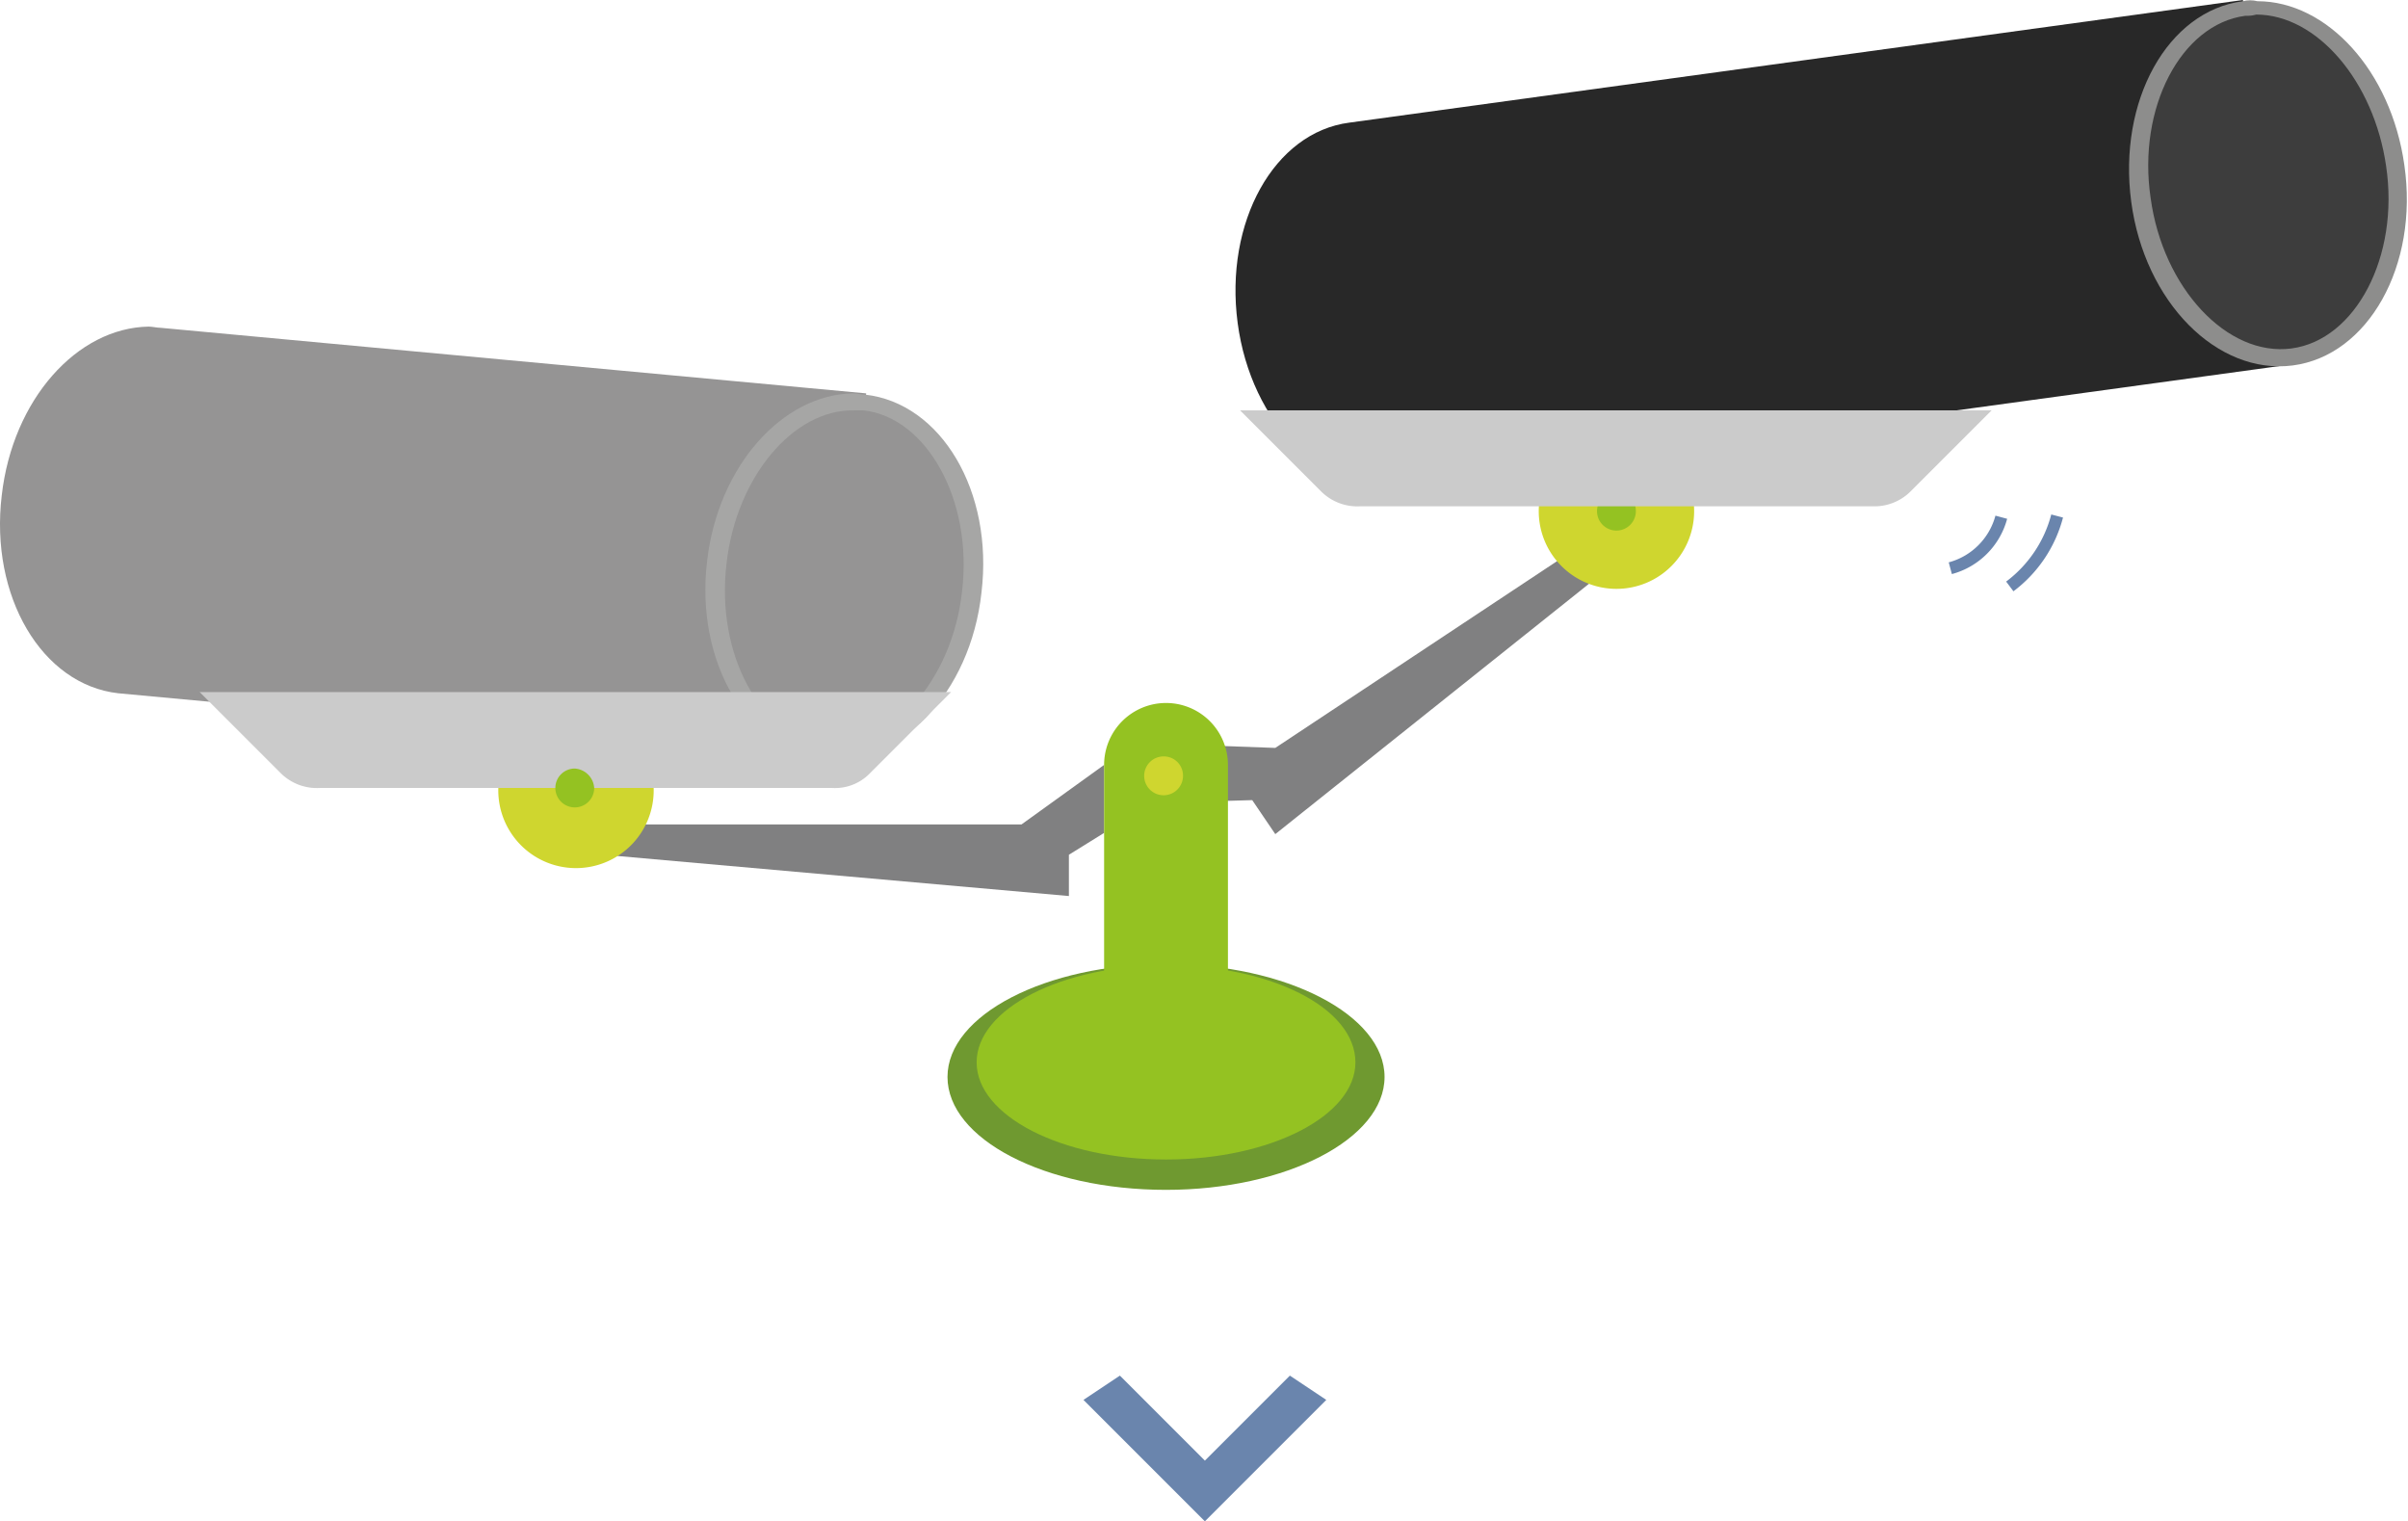 <svg xmlns="http://www.w3.org/2000/svg" xmlns:xlink="http://www.w3.org/1999/xlink" width="198.344" height="125.3" viewBox="0 0 198.344 125.3">
  <defs>
    <clipPath id="clip-path">
      <path id="パス_80" data-name="パス 80" d="M28.5,77.1c-1,8.3,3.3,15.6,9.6,16.3l58.1,5.4,3.5-30.1L41.6,63.3c-.3,0-.7-.1-1-.1-5.9.1-11.2,6-12.1,13.9"/>
    </clipPath>
    <linearGradient id="linear-gradient" x1="-2.481" y1="8.656" x2="-2.471" y2="8.656" gradientUnits="objectBoundingBox">
      <stop offset="0" stop-color="#a6a6a5"/>
      <stop offset="1" stop-color="#959494"/>
    </linearGradient>
    <clipPath id="clip-path-2">
      <path id="パス_82" data-name="パス 82" d="M86.6,82.5c-1,8.3,3.3,15.6,9.6,16.3,6.2.7,12.1-5.4,13-13.7,1-8.3-3.3-15.6-9.6-16.3-.3,0-.7-.1-1-.1-5.8.1-11.1,6-12,13.8"/>
    </clipPath>
    <radialGradient id="radial-gradient" cx="0.611" cy="0.358" r="0.367" gradientTransform="matrix(1.147, 0.115, 0.133, -0.993, -0.541, 25.9)" gradientUnits="objectBoundingBox">
      <stop offset="0" stop-color="#bebdbd"/>
      <stop offset="1" stop-color="#a6a6a5"/>
    </radialGradient>
    <clipPath id="clip-path-3">
      <path id="パス_84" data-name="パス 84" d="M88.2,82.7C87.3,90.2,91,97,96.3,97.6s10.5-5.2,11.3-12.6c.9-7.5-2.9-14.3-8.1-14.9h-.8c-5-.1-9.7,5.5-10.5,12.6"/>
    </clipPath>
    <radialGradient id="radial-gradient-2" cx="0.908" cy="0.519" r="0.808" gradientTransform="matrix(1.188, 0.115, 0.112, -0.811, 0.161, 25.627)" xlink:href="#linear-gradient"/>
    <clipPath id="clip-path-4">
      <path id="パス_86" data-name="パス 86" d="M139.5,46.4c-6.2.8-10.3,8.2-9.2,16.5s7.1,14.3,13.3,13.5l73.6-10.1-4.1-30Z"/>
    </clipPath>
    <linearGradient id="linear-gradient-2" x1="-3.014" y1="7.472" x2="-3.006" y2="7.472" gradientUnits="objectBoundingBox">
      <stop offset="0" stop-color="#8d8d8c"/>
      <stop offset="1" stop-color="#282828"/>
    </linearGradient>
    <clipPath id="clip-path-5">
      <path id="パス_88" data-name="パス 88" d="M213.1,36.4c-6.2.8-10.3,8.2-9.2,16.5s7.1,14.3,13.3,13.5,10.4-8.2,9.2-16.5c-1.1-7.8-6.4-13.5-12.1-13.5a2.437,2.437,0,0,0-1.2,0"/>
    </clipPath>
    <radialGradient id="radial-gradient-3" cx="0.565" cy="0.342" r="0.357" gradientTransform="matrix(1.123, -0.135, -0.153, -0.991, 3.311, 24.457)" gradientUnits="objectBoundingBox">
      <stop offset="0" stop-color="#a0a0a0"/>
      <stop offset="1" stop-color="#8d8d8c"/>
    </radialGradient>
    <clipPath id="clip-path-6">
      <path id="パス_90" data-name="パス 90" d="M213.3,37.6c-5.3.7-8.9,7.6-7.8,15,1,7.4,6.3,13.1,11.6,12.4s8.9-7.6,7.8-15c-1-7-5.7-12.5-10.7-12.5a2.769,2.769,0,0,1-.9.1"/>
    </clipPath>
    <radialGradient id="radial-gradient-4" cx="0.883" cy="0.432" r="0.784" gradientTransform="matrix(1.162, -0.135, -0.13, -0.809, 3.85, 23.802)" gradientUnits="objectBoundingBox">
      <stop offset="0" stop-color="#656666"/>
      <stop offset="1" stop-color="#3d3d3d"/>
    </radialGradient>
    <clipPath id="clip-path-7">
      <rect id="長方形_23" data-name="長方形 23" width="198.3" height="98" transform="translate(28.4 36.3)"/>
    </clipPath>
  </defs>
  <g id="グループ_72" data-name="グループ 72" transform="translate(-955.356 198.7)">
    <g id="グループ_71" data-name="グループ 71" transform="translate(927 -235)">
      <g id="グループ_45" data-name="グループ 45">
        <g id="グループ_44" data-name="グループ 44" clip-path="url(#clip-path)">
          <path id="パス_79" data-name="パス 79" d="M103.7,63.8l-5,43.3L23.5,98.4l5-43.3Z" fill="url(#linear-gradient)"/>
        </g>
      </g>
      <g id="グループ_47" data-name="グループ 47">
        <g id="グループ_46" data-name="グループ 46" clip-path="url(#clip-path-2)">
          <path id="パス_81" data-name="パス 81" d="M86,65.9l27.7,3.3-3.8,33.2L82.1,99.2Z" fill="url(#radial-gradient)"/>
        </g>
      </g>
      <g id="グループ_49" data-name="グループ 49">
        <g id="グループ_48" data-name="グループ 48" clip-path="url(#clip-path-3)">
          <path id="パス_83" data-name="パス 83" d="M87.6,67.6l24.1,2.8-3.5,30.2L84.1,97.8Z" fill="url(#radial-gradient-2)"/>
        </g>
      </g>
      <g id="グループ_51" data-name="グループ 51">
        <g id="グループ_50" data-name="グループ 50" clip-path="url(#clip-path-4)">
          <path id="パス_85" data-name="パス 85" d="M215.6,24.6l7.1,51.9L130.8,89.1l-7.1-52Z" fill="url(#linear-gradient-2)"/>
        </g>
      </g>
      <g id="グループ_53" data-name="グループ 53">
        <g id="グループ_52" data-name="グループ 52" clip-path="url(#clip-path-5)">
          <path id="パス_87" data-name="パス 87" d="M198.6,36.9,227.1,33l4.6,33.6-28.5,3.9Z" fill="url(#radial-gradient-3)"/>
        </g>
      </g>
      <g id="グループ_55" data-name="グループ 55">
        <g id="グループ_54" data-name="グループ 54" clip-path="url(#clip-path-6)">
          <path id="パス_89" data-name="パス 89" d="M200.7,38.1l24.8-3.4,4.2,30.6-24.9,3.4Z" fill="url(#radial-gradient-4)"/>
        </g>
      </g>
      <g id="グループ_70" data-name="グループ 70">
        <g id="グループ_56" data-name="グループ 56" clip-path="url(#clip-path-7)">
          <path id="パス_91" data-name="パス 91" d="M81.5,104.2h31l6.8-4.9v5.6l-2.9,1.8v3.4l-37.2-3.3Z" fill="#808081"/>
        </g>
        <g id="グループ_57" data-name="グループ 57" clip-path="url(#clip-path-7)">
          <path id="パス_92" data-name="パス 92" d="M142.4,125c0,5.1-8.1,9.3-18,9.3-10,0-18-4.2-18-9.3s8.1-9.3,18-9.3,18,4.2,18,9.3" fill="#6f9930"/>
        </g>
        <g id="グループ_58" data-name="グループ 58" clip-path="url(#clip-path-7)">
          <path id="パス_93" data-name="パス 93" d="M140,123.8c0,4.4-7,8-15.6,8s-15.6-3.6-15.6-8,7-8,15.6-8,15.6,3.5,15.6,8" fill="#94c222"/>
        </g>
        <g id="グループ_59" data-name="グループ 59" clip-path="url(#clip-path-7)">
          <path id="パス_94" data-name="パス 94" d="M82.2,101.4A6.4,6.4,0,1,1,75.8,95a6.38,6.38,0,0,1,6.4,6.4" fill="#cfd62f"/>
        </g>
        <g id="グループ_60" data-name="グループ 60" clip-path="url(#clip-path-7)">
          <path id="パス_95" data-name="パス 95" d="M96.9,101.2H54.7a4.223,4.223,0,0,1-3.2-1.2l-6.7-6.7h61.9L100,100a3.994,3.994,0,0,1-3.1,1.2" fill="#cbcbcb"/>
        </g>
        <g id="グループ_61" data-name="グループ 61" clip-path="url(#clip-path-7)">
          <path id="パス_96" data-name="パス 96" d="M159.2,80.8,133.4,97.9l-8.4-.3,3.1,4.7,3.4-.1,1.9,2.8,29.2-23.3Z" fill="#808081"/>
        </g>
        <g id="グループ_62" data-name="グループ 62" clip-path="url(#clip-path-7)">
          <path id="パス_97" data-name="パス 97" d="M129.5,121.4H119.3V99.3a5.1,5.1,0,0,1,10.2,0Z" fill="#94c222"/>
        </g>
        <g id="グループ_63" data-name="グループ 63" clip-path="url(#clip-path-7)">
          <path id="パス_98" data-name="パス 98" d="M167.9,78.4a6.4,6.4,0,1,1-6.4-6.4,6.38,6.38,0,0,1,6.4,6.4" fill="#cfd62f"/>
        </g>
        <g id="グループ_64" data-name="グループ 64" clip-path="url(#clip-path-7)">
          <path id="パス_99" data-name="パス 99" d="M125.8,100.2a1.6,1.6,0,1,1-1.6-1.6,1.58,1.58,0,0,1,1.6,1.6" fill="#cfd62f"/>
        </g>
        <g id="グループ_65" data-name="グループ 65" clip-path="url(#clip-path-7)">
          <path id="パス_100" data-name="パス 100" d="M77.3,101.2a1.6,1.6,0,1,1-1.6-1.6,1.718,1.718,0,0,1,1.6,1.6" fill="#94c222"/>
        </g>
        <g id="グループ_66" data-name="グループ 66" clip-path="url(#clip-path-7)">
          <path id="パス_101" data-name="パス 101" d="M163.1,78.4a1.6,1.6,0,1,1-1.6-1.6,1.58,1.58,0,0,1,1.6,1.6" fill="#94c222"/>
        </g>
        <g id="グループ_67" data-name="グループ 67" clip-path="url(#clip-path-7)">
          <path id="パス_102" data-name="パス 102" d="M182.6,78H140.4a4.223,4.223,0,0,1-3.2-1.2l-6.7-6.7h61.9l-6.7,6.7a4.207,4.207,0,0,1-3.1,1.2" fill="#cbcbcb"/>
        </g>
        <g id="グループ_68" data-name="グループ 68" clip-path="url(#clip-path-7)">
          <path id="パス_103" data-name="パス 103" d="M193.2,78.9a5.941,5.941,0,0,1-4.2,4.2" fill="none" stroke="#6a85ad" stroke-miterlimit="10" stroke-width="1"/>
        </g>
        <g id="グループ_69" data-name="グループ 69" clip-path="url(#clip-path-7)">
          <path id="パス_104" data-name="パス 104" d="M197.8,78.8a10.6,10.6,0,0,1-3.9,5.8" fill="none" stroke="#6a85ad" stroke-miterlimit="10" stroke-width="1"/>
        </g>
      </g>
    </g>
    <path id="パス_105" data-name="パス 105" d="M134.6,149.6l-7,7-7-7-3,2,10,10,10-10Z" transform="translate(927 -235)" fill="#6a85ad"/>
  </g>
</svg>

